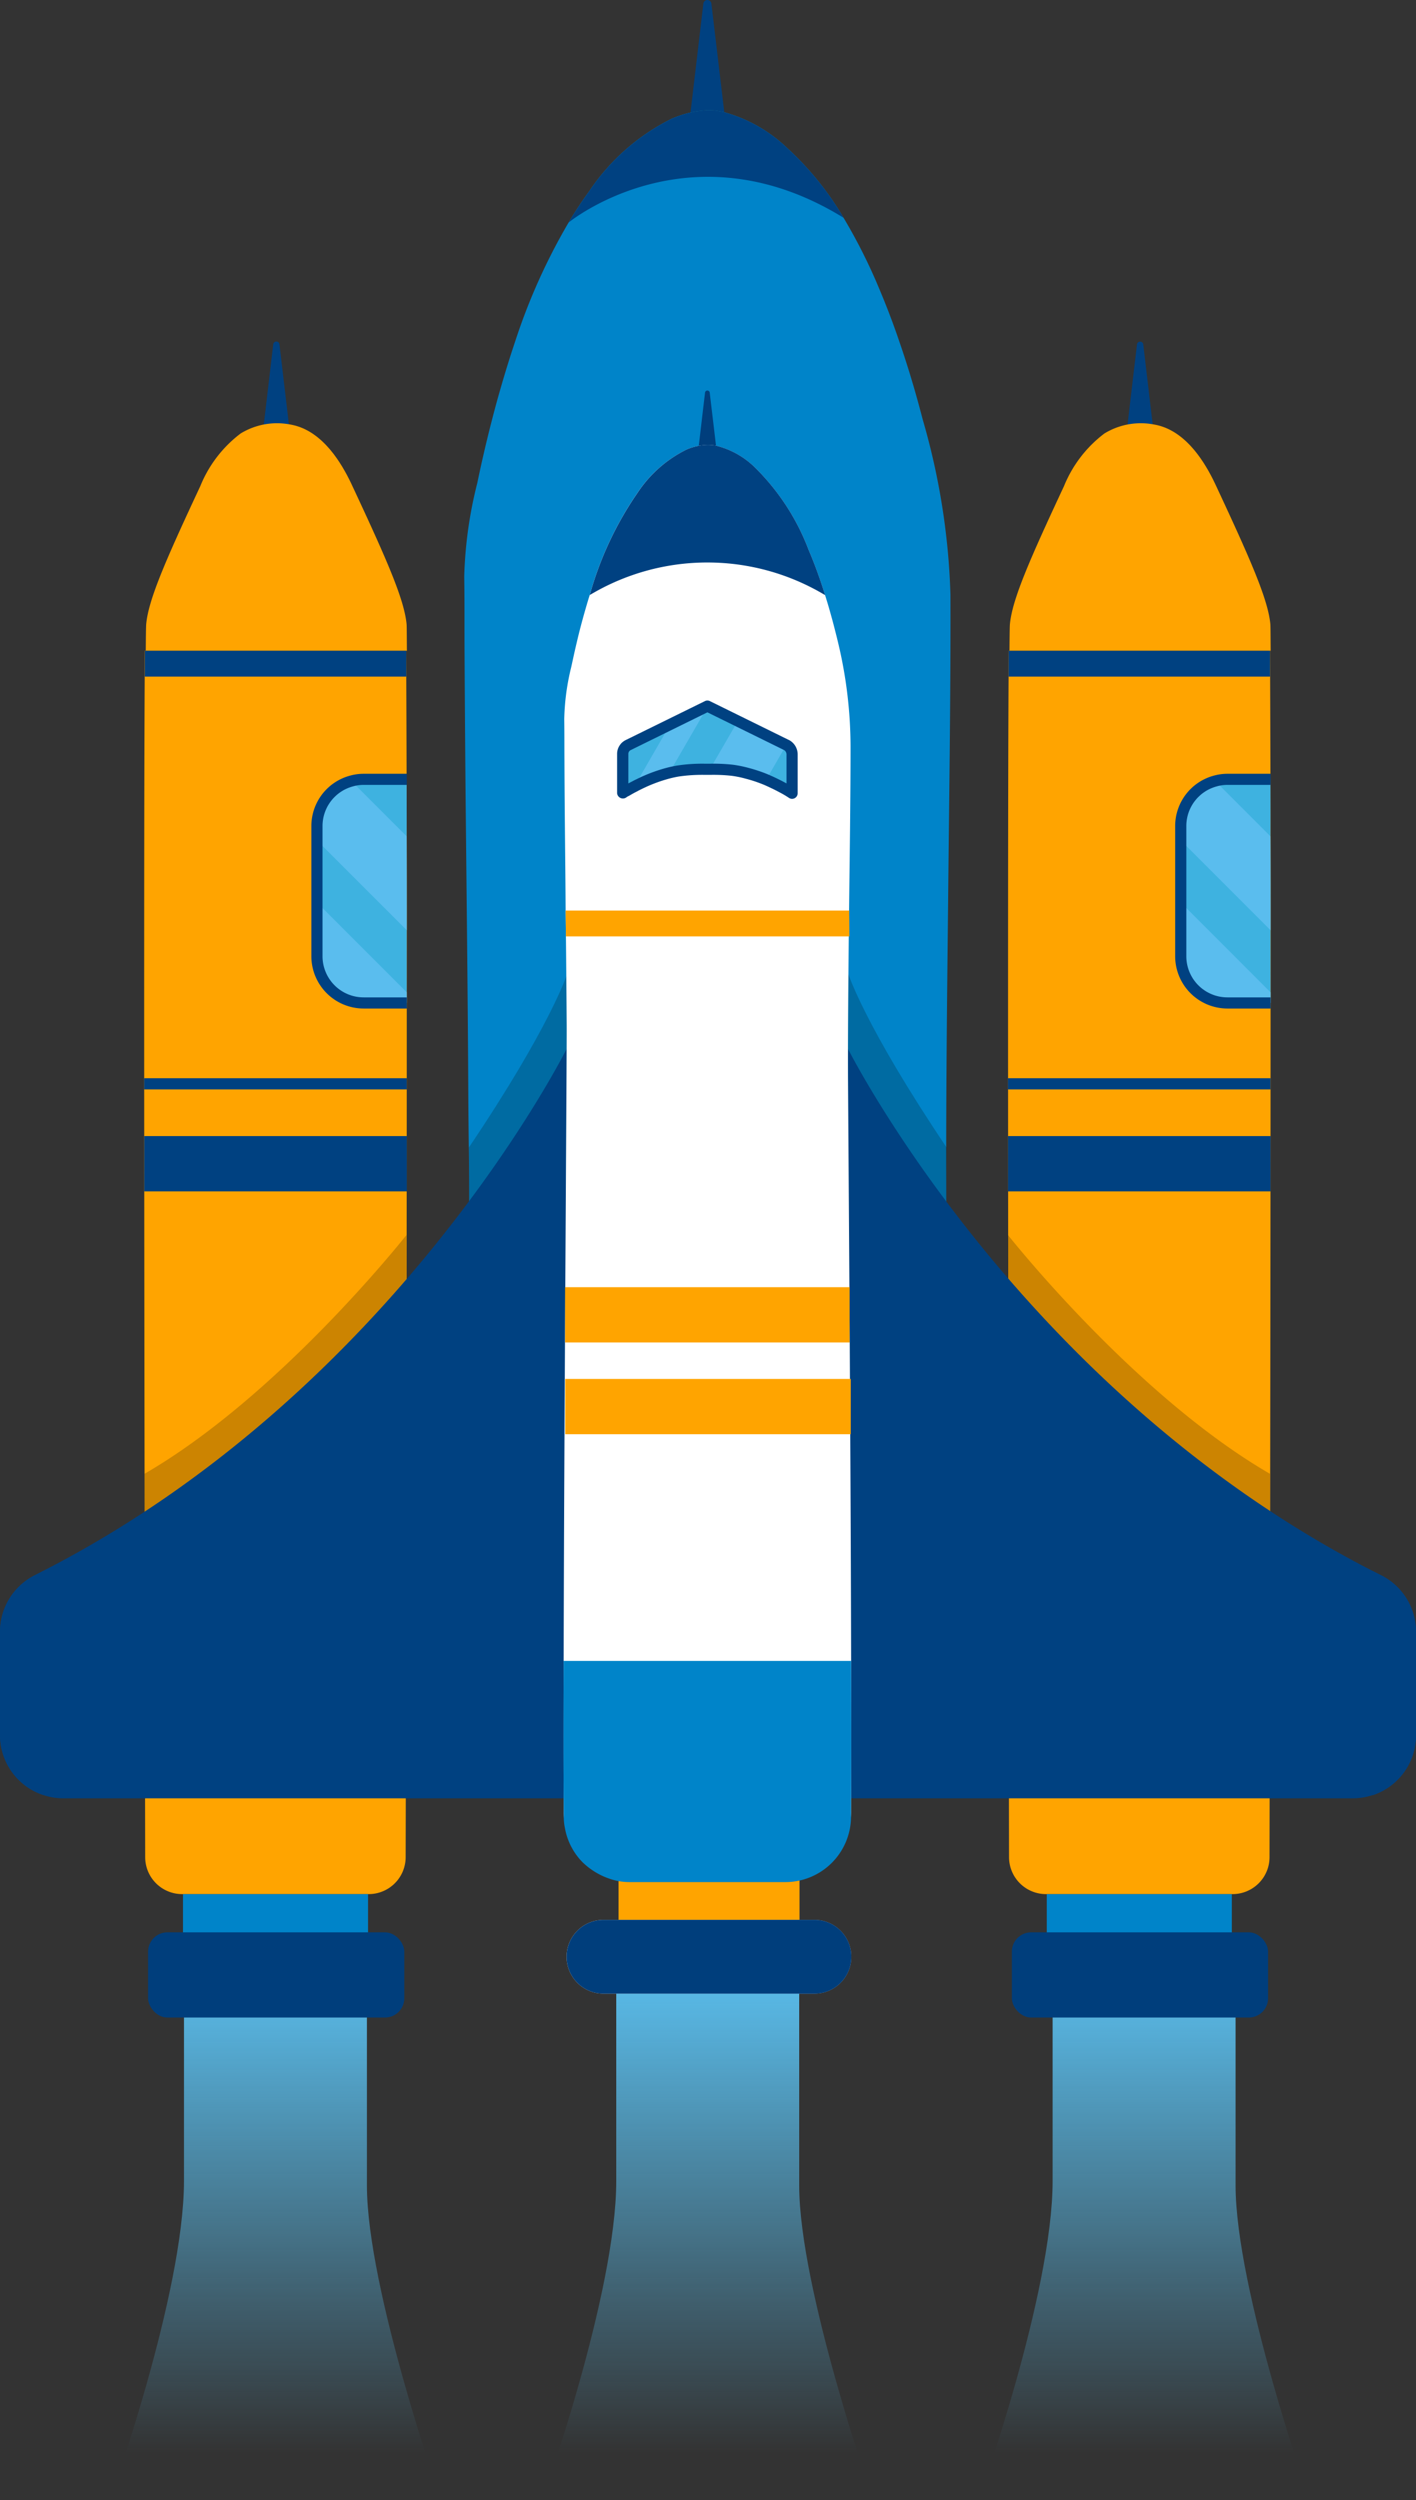 <svg xmlns="http://www.w3.org/2000/svg" xmlns:xlink="http://www.w3.org/1999/xlink" width="126.708" height="223.638" viewBox="0 0 126.708 223.638">
  <rect x="0" y="0" width="126.708" height="223.638" fill="#333333" stroke="none"/>
  <defs>
    <linearGradient id="linear-gradient" x1="0.5" y1="1" x2="0.5" gradientUnits="objectBoundingBox">
      <stop offset="0.091" stop-color="#5abeed" stop-opacity="0"/>
      <stop offset="1" stop-color="#5abeed"/>
    </linearGradient>
    <linearGradient id="linear-gradient-4" y1="0.5" x2="1" y2="0.5" gradientUnits="objectBoundingBox">
      <stop offset="0" stop-color="#e5e6e6"/>
      <stop offset="0.957" stop-color="#85aada"/>
    </linearGradient>
  </defs>
  <g id="Group_242" data-name="Group 242" transform="translate(521.104 74.136)">
    <g id="Group_236" data-name="Group 236" transform="translate(-511.272 102.232)">
      <path id="Path_247" data-name="Path 247" d="M-487.024,52.926h-29.632s6.631-18.481,6.631-28.553V5.656h16.37V24.771C-493.655,34.05-487.024,52.926-487.024,52.926Z" transform="translate(516.656 -5.656)" fill="url(#linear-gradient)"/>
      <path id="Path_248" data-name="Path 248" d="M-469.524,52.926h-29.632s6.631-18.481,6.631-28.553V5.656h16.37V24.771C-476.155,34.05-469.524,52.926-469.524,52.926Z" transform="translate(537.837 -5.656)" fill="url(#linear-gradient)"/>
      <path id="Path_249" data-name="Path 249" d="M-451.856,52.926H-481.49s6.631-18.481,6.631-28.553V5.656h16.372V24.771C-458.487,34.05-451.856,52.926-451.856,52.926Z" transform="translate(559.219 -5.656)" fill="url(#linear-gradient)"/>
    </g>
    <g id="Group_241" data-name="Group 241" transform="translate(-521.104 -74.136)">
      <g id="Group_237" data-name="Group 237" transform="translate(90.191 30.562)">
        <path id="Path_250" data-name="Path 250" d="M-474.566-60.061l-.928,7.88a.282.282,0,0,0,.281.314h1.857a.282.282,0,0,0,.281-.314l-.928-7.88A.283.283,0,0,0-474.566-60.061Z" transform="translate(486.115 60.31)" fill="#004181"/>
        <path id="Path_251" data-name="Path 251" d="M-456.864-36.662h-23.372c.011-1.412.02-2.248.042-2.416.219-2.206,1.755-5.718,4.838-12.314a11.168,11.168,0,0,1,3.607-4.7,6.24,6.24,0,0,1,4.485-.8c2.717.482,4.474,3.22,5.528,5.508,3.083,6.6,4.62,10.108,4.841,12.314C-456.875-38.91-456.875-38.074-456.864-36.662Z" transform="translate(480.377 64.308)" fill="#ffa400"/>
        <path id="Path_252" data-name="Path 252" d="M-456.8-16.3c0,28.14-.073,65.256-.095,76.409a3.306,3.306,0,0,1-3.313,3.3h-16.681a3.307,3.307,0,0,1-3.315-3.3c-.031-16.129-.155-86.548-.04-105.6,0-.889,0-1.662.009-2.31h23.383c0,.648.011,1.421.011,2.31.011,2.352.02,5.477.031,9.188C-456.8-30.734-456.792-23.835-456.8-16.3Z" transform="translate(480.305 75.448)" fill="#ffa400"/>
        <path id="Path_253" data-name="Path 253" d="M-456.871-45.492h-23.4c0-.889,0-1.662.009-2.31h23.383C-456.882-47.154-456.871-46.381-456.871-45.492Z" transform="translate(480.331 75.448)" fill="#004181"/>
        <path id="Path_254" data-name="Path 254" d="M-473.3-38.424v11.648a4.168,4.168,0,0,0,4.175,4.175h3.859V-29.1c0-2.962,0-5.784-.009-8.4.009-1.795,0-3.5,0-5.09h-3.85a4.005,4.005,0,0,0-1.09.148A4.165,4.165,0,0,0-473.3-38.424Z" transform="translate(488.769 81.745)" fill="#3eb2e0"/>
        <rect id="Rectangle_62" data-name="Rectangle 62" width="23.495" height="4.945" transform="translate(23.504 76) rotate(180)" fill="#004181"/>
        <rect id="Rectangle_63" data-name="Rectangle 63" width="16.558" height="3.59" transform="translate(20.036 142.451) rotate(180)" fill="#0084c9"/>
        <rect id="Rectangle_64" data-name="Rectangle 64" width="22.926" height="7.62" rx="1.724" transform="translate(23.28 149.898) rotate(-180)" fill="#003e7c"/>
        <path id="Path_255" data-name="Path 255" d="M-473.3-38.5v1.284l8.035,8.035c0-2.962,0-5.784-.009-8.4l-4.94-4.942A4.165,4.165,0,0,0-473.3-38.5Z" transform="translate(488.769 81.826)" fill="#5abdee"/>
        <path id="Path_256" data-name="Path 256" d="M-473.3-37.616v4.81a4.168,4.168,0,0,0,4.175,4.175h3.859v-.948Z" transform="translate(488.769 87.776)" fill="#5abdee"/>
        <path id="Path_257" data-name="Path 257" d="M-464.99-22.822l0,0h-3.862A3.68,3.68,0,0,1-472.53-26.5V-38.149a3.669,3.669,0,0,1,2.721-3.545,3.459,3.459,0,0,1,.955-.133H-465l.011,0v-.988l-.011-.007h-3.853a4.451,4.451,0,0,0-1.218.168,4.666,4.666,0,0,0-3.457,4.509V-26.5a4.681,4.681,0,0,0,4.675,4.675h3.864Z" transform="translate(488.495 81.471)" fill="#004181"/>
        <path id="Path_258" data-name="Path 258" d="M-480.3-29.507l.009,0h23.485v-1h-23.485l-.009,0Z" transform="translate(480.3 96.387)" fill="#004181"/>
      </g>
      <g id="Group_238" data-name="Group 238" transform="translate(12.897 30.562)">
        <path id="Path_259" data-name="Path 259" d="M-509.534-60.061l-.928,7.88a.28.28,0,0,0,.279.314h1.857a.281.281,0,0,0,.281-.314l-.928-7.88A.281.281,0,0,0-509.534-60.061Z" transform="translate(521.085 60.31)" fill="#004181"/>
        <path id="Path_260" data-name="Path 260" d="M-491.833-36.662H-515.2c.011-1.412.022-2.248.042-2.416.219-2.206,1.755-5.718,4.841-12.314a11.144,11.144,0,0,1,3.6-4.7,6.24,6.24,0,0,1,4.485-.8c2.716.482,4.474,3.22,5.528,5.508,3.086,6.6,4.622,10.108,4.841,12.314C-491.844-38.91-491.844-38.074-491.833-36.662Z" transform="translate(515.346 64.308)" fill="#ffa400"/>
        <path id="Path_261" data-name="Path 261" d="M-491.772-16.3c0,28.14-.073,65.256-.1,76.409a3.305,3.305,0,0,1-3.313,3.3h-16.681a3.305,3.305,0,0,1-3.313-3.3c-.031-16.129-.157-86.548-.042-105.6,0-.889,0-1.662.011-2.31h23.381c0,.648.011,1.421.011,2.31.011,2.352.022,5.477.031,9.188C-491.772-30.734-491.761-23.835-491.772-16.3Z" transform="translate(515.274 75.448)" fill="#ffa400"/>
        <path id="Path_262" data-name="Path 262" d="M-491.84-45.492h-23.4c0-.889,0-1.662.011-2.31h23.381C-491.851-47.154-491.84-46.381-491.84-45.492Z" transform="translate(515.301 75.448)" fill="#004181"/>
        <path id="Path_263" data-name="Path 263" d="M-508.272-38.424v11.648A4.168,4.168,0,0,0-504.1-22.6h3.861V-29.1c0-2.962,0-5.784-.009-8.4.009-1.795,0-3.5,0-5.09H-504.1a4,4,0,0,0-1.09.148A4.164,4.164,0,0,0-508.272-38.424Z" transform="translate(523.738 81.745)" fill="#3eb2e0"/>
        <rect id="Rectangle_65" data-name="Rectangle 65" width="23.495" height="4.945" transform="translate(23.505 76) rotate(180)" fill="#004181"/>
        <rect id="Rectangle_66" data-name="Rectangle 66" width="16.558" height="3.59" transform="translate(20.036 142.451) rotate(180)" fill="#0084c9"/>
        <rect id="Rectangle_67" data-name="Rectangle 67" width="22.926" height="7.62" rx="1.724" transform="translate(23.281 149.898) rotate(-180)" fill="#003e7c"/>
        <path id="Path_264" data-name="Path 264" d="M-508.272-38.5v1.284l8.037,8.035c0-2.962,0-5.784-.009-8.4l-4.942-4.942A4.164,4.164,0,0,0-508.272-38.5Z" transform="translate(523.738 81.826)" fill="#5abdee"/>
        <path id="Path_265" data-name="Path 265" d="M-508.272-37.616v4.81a4.168,4.168,0,0,0,4.175,4.175h3.861v-.948Z" transform="translate(523.738 87.776)" fill="#5abdee"/>
        <path id="Path_266" data-name="Path 266" d="M-499.96-22.822l0,0h-3.859A3.68,3.68,0,0,1-507.5-26.5V-38.149a3.668,3.668,0,0,1,2.723-3.545,3.446,3.446,0,0,1,.955-.133h3.85l.011,0v-.988l-.011-.007h-3.85a4.468,4.468,0,0,0-1.22.168,4.666,4.666,0,0,0-3.457,4.509V-26.5a4.681,4.681,0,0,0,4.677,4.675h3.861Z" transform="translate(523.464 81.471)" fill="#004181"/>
        <path id="Path_267" data-name="Path 267" d="M-515.269-29.507l.009,0h23.487v-1H-515.26l-.009,0Z" transform="translate(515.269 96.387)" fill="#004181"/>
      </g>
      <path id="Path_268" data-name="Path 268" d="M-490.126-64.1c-.113-.027-.228-.053-.342-.071a4.731,4.731,0,0,0-1.169-.115,10.593,10.593,0,0,0-1.512.212L-492-73.813a.362.362,0,0,1,.72,0Z" transform="translate(554.938 74.136)" fill="#004181"/>
      <path id="Path_269" data-name="Path 269" d="M-458.576,75.829H-502.1s-.88-38.243,0-39.123c.29-.29.2-1.249.228-1.6.08-1.2.124-2.392.159-3.587.08-2.8.062-5.6.027-8.4-.018-1.512-.035-3.024-.044-4.536-.044-8.8-.15-17.592-.239-26.394q-.063-6.9-.1-13.784c-.009-2.12.009-4.248-.027-6.366a37.883,37.883,0,0,1,1.169-8.362q.789-3.81,1.828-7.57c.475-1.686.986-3.393,1.556-5.079a54.108,54.108,0,0,1,4.783-10.647q.859-1.452,1.846-2.8a19.057,19.057,0,0,1,7.385-6.49,9.632,9.632,0,0,1,1.68-.553,10.6,10.6,0,0,1,1.512-.212,4.731,4.731,0,0,1,1.169.115c.115.018.23.044.343.071a13.284,13.284,0,0,1,5.663,3.236,26.917,26.917,0,0,1,5.011,6.207A49.28,49.28,0,0,1-464.96-53.7q.988,2.334,1.8,4.73c.791,2.285,1.479,4.606,2.084,6.945a62.583,62.583,0,0,1,2.489,15.693c.027,9.213-.124,18.436-.212,27.649-.088,8.141-.183,16.275-.166,24.415,0,2.6.009,5.2.086,7.807.027.632-.21,2.655.3,3.165C-457.7,37.585-458.576,75.829-458.576,75.829Z" transform="translate(543.637 79.528)" fill="#0084c9"/>
      <path id="Path_270" data-name="Path 270" d="M-491.106-52.494c-.066-.015-.133-.031-.2-.042a2.716,2.716,0,0,0-.681-.066,6.3,6.3,0,0,0-.877.122l.667-5.663a.211.211,0,0,1,.42,0Z" transform="translate(555.285 93.266)" fill="#003e7c"/>
      <rect id="Rectangle_68" data-name="Rectangle 68" width="16.192" height="3.934" transform="translate(55.351 167.797)" fill="#ffa400"/>
      <path id="Path_271" data-name="Path 271" d="M-475.989,10.151h-18.879a3.3,3.3,0,0,1-3.3-3.3h0a3.3,3.3,0,0,1,3.3-3.3h18.879a3.3,3.3,0,0,1,3.3,3.3h0A3.3,3.3,0,0,1-475.989,10.151Z" transform="translate(548.868 168.173)" fill="url(#linear-gradient-4)"/>
      <path id="Path_272" data-name="Path 272" d="M-475.989,10.151h-18.879a3.3,3.3,0,0,1-3.3-3.3h0a3.3,3.3,0,0,1,3.3-3.3h18.879a3.3,3.3,0,0,1,3.3,3.3h0A3.3,3.3,0,0,1-475.989,10.151Z" transform="translate(548.868 168.173)" fill="#003e7c"/>
      <path id="Path_273" data-name="Path 273" d="M-473.478-60.048l-.044-.027c-12.862-7.9-23.175-.608-24.431.351l-.018.018a.819.819,0,0,0-.115.088q.859-1.452,1.846-2.8a19.056,19.056,0,0,1,7.385-6.49,9.625,9.625,0,0,1,1.68-.553,10.6,10.6,0,0,1,1.512-.212,4.731,4.731,0,0,1,1.169.115c.115.018.23.044.343.071a13.284,13.284,0,0,1,5.663,3.236A26.915,26.915,0,0,1-473.478-60.048Z" transform="translate(548.964 79.528)" fill="#004181"/>
      <path id="Path_274" data-name="Path 274" d="M-487.17-20.8c1.461,3.5,1.169,1.176,10.234,9.986-.077-2.8-.062-5.6-.027-8.4-7.323-10.884-8.786-15.5-8.786-15.5S-488.638-24.308-487.17-20.8Z" transform="translate(561.672 121.858)" fill="#040505" opacity="0.2"/>
      <path id="Path_275" data-name="Path 275" d="M-480.3-24.16c0,5.3.009,10.63.018,15.8.738,1.969,1.609,2.173,5.311,6.744,4.976,6.154,12.307,8.061,14.126,9.381a3.288,3.288,0,0,0,3.974-.237c0-3.28.009-6.744.009-10.331C-468.778-9.7-479.874-23.623-480.3-24.16Z" transform="translate(570.496 134.625)" fill="#040505" opacity="0.2"/>
      <path id="Path_276" data-name="Path 276" d="M-491.9-20.8c-1.459,3.5-1.169,1.176-10.234,9.986.08-2.8.062-5.6.027-8.4,7.325-10.884,8.786-15.5,8.786-15.5S-490.435-24.308-491.9-20.8Z" transform="translate(544.061 121.858)" fill="#040505" opacity="0.2"/>
      <path id="Path_277" data-name="Path 277" d="M-491.814-24.16c0,5.3-.009,10.63-.018,15.8-.738,1.969-1.609,2.173-5.309,6.744-4.978,6.154-12.309,8.061-14.128,9.381a3.289,3.289,0,0,1-3.974-.237c0-3.28-.009-6.744-.009-10.331C-503.329-9.7-492.236-23.623-491.814-24.16Z" transform="translate(528.187 134.625)" fill="#040505" opacity="0.2"/>
      <path id="Path_278" data-name="Path 278" d="M-470.4-31.693l-.254,67.037h-44.795a5.38,5.38,0,0,1-1.766-.29A5.641,5.641,0,0,1-521.1,29.69V20.433a5.652,5.652,0,0,1,3.121-5.046c.254-.133.511-.254.765-.4C-485.577-1.221-470.4-31.693-470.4-31.693Z" transform="translate(521.104 125.507)" fill="#004181"/>
      <path id="Path_279" data-name="Path 279" d="M-517.218-10.572V9.491A5.641,5.641,0,0,1-521.1,4.127V-5.13a5.652,5.652,0,0,1,3.121-5.046C-517.729-10.309-517.472-10.431-517.218-10.572Z" transform="translate(521.104 151.071)" fill="#004181"/>
      <path id="Path_280" data-name="Path 280" d="M-486.774-31.693s15.541,30.967,47.7,47.082a5.647,5.647,0,0,1,3.123,5.044v9.261a5.652,5.652,0,0,1-5.652,5.65h-45.175Z" transform="translate(562.655 125.507)" fill="#004181"/>
      <path id="Path_281" data-name="Path 281" d="M-465.537-10.565V9.5a5.639,5.639,0,0,0,3.886-5.364V-5.123a5.652,5.652,0,0,0-3.121-5.046C-465.029-10.3-465.283-10.424-465.537-10.565Z" transform="translate(588.359 151.079)" fill="#004181"/>
      <g id="Group_240" data-name="Group 240" transform="translate(50.425 39.788)">
        <path id="Path_282" data-name="Path 282" d="M-472.563,66.124a5.876,5.876,0,0,1-5.882,5.838h-13.943a5.328,5.328,0,0,1-.537-.027c-.174-.018-.36-.044-.535-.08a5.744,5.744,0,0,1-3.156-1.7,5.816,5.816,0,0,1-1.547-3.017,4.8,4.8,0,0,1-.106-1.019c-.027-3.351-.027-8.256-.009-13.945.044-21.381.29-53.813.272-56.373q-.027-3.982-.069-7.973l-.027-2.312q-.014-2.626-.044-5.25c-.027-2.708-.053-5.406-.062-8.114-.009-1.249,0-2.5-.018-3.747a21.1,21.1,0,0,1,.632-4.686c.31-1.441.634-2.882,1.03-4.308q.288-1.054.615-2.109l.009-.009a30.386,30.386,0,0,1,4.3-9.18A11.178,11.178,0,0,1-487.3-55.7a5.266,5.266,0,0,1,1.477-.4,3.811,3.811,0,0,1,1.1.027,7.532,7.532,0,0,1,3.535,1.943,20.567,20.567,0,0,1,4.827,7.394c.563,1.32,1.046,2.672,1.477,4.045.44,1.4.818,2.812,1.16,4.237a40.152,40.152,0,0,1,1.118,9.275c0,4.9-.08,9.812-.133,14.71v.122c-.009.729-.018,1.461-.026,2.19-.035,4.06-.08,8.123-.071,12.186,0,1.2.239,31.491.281,52.16C-472.537,57.8-472.537,62.713-472.563,66.124Z" transform="translate(498.291 56.135)" fill="#fff"/>
        <path id="Path_283" data-name="Path 283" d="M-472.815-34.977h-25.364l-.027-2.312h25.372C-472.824-36.639-472.815-35.866-472.815-34.977Z" transform="translate(498.394 78.946)" fill="#ffa400"/>
        <rect id="Rectangle_69" data-name="Rectangle 69" width="25.458" height="4.945" transform="translate(0.142 75.346)" fill="#ffa400"/>
        <rect id="Rectangle_70" data-name="Rectangle 70" width="25.547" height="4.945" transform="translate(0.155 83.552)" fill="#ffa400"/>
        <path id="Path_284" data-name="Path 284" d="M-476.171-42.7v.009a20.465,20.465,0,0,0-21.056-.009,30.378,30.378,0,0,1,4.3-9.18,11.178,11.178,0,0,1,4.343-3.824,5.267,5.267,0,0,1,1.477-.4,3.812,3.812,0,0,1,1.1.027,7.532,7.532,0,0,1,3.534,1.943,20.566,20.566,0,0,1,4.827,7.394C-477.084-45.425-476.6-44.073-476.171-42.7Z" transform="translate(499.578 56.135)" fill="#004181"/>
        <path id="Path_285" data-name="Path 285" d="M-472.563,7.02a5.876,5.876,0,0,1-5.882,5.838h-13.943a5.329,5.329,0,0,1-.537-.027c-.174-.018-.36-.044-.535-.077a6.433,6.433,0,0,1-3.156-1.7,5.809,5.809,0,0,1-1.547-3.015,4.836,4.836,0,0,1-.106-1.021c-.027-3.349-.027-8.256-.009-13.943h25.724C-472.537-1.307-472.537,3.609-472.563,7.02Z" transform="translate(498.291 115.699)" fill="#0084c9"/>
        <g id="Group_239" data-name="Group 239" transform="translate(4.796 22.871)">
          <path id="Path_286" data-name="Path 286" d="M-480.738-41.229v3.464c-.239-.166-.493-.307-.747-.449-.511-.281-1.039-.535-1.565-.765a13.21,13.21,0,0,0-1.706-.57,9.278,9.278,0,0,0-1.326-.272,15.3,15.3,0,0,0-2.014-.088h-.413a14.672,14.672,0,0,0-2.471.157c-.254.044-.5.1-.747.159a13.813,13.813,0,0,0-2.725,1.019c-.133.062-.263.133-.4.2-.228.115-.449.236-.668.369-.035.018-.378.186-.378.237v-3.517a.883.883,0,0,1,.482-.791l3.773-1.854,3.322-1.636.035.018,2.681,1.32,4.326,2.126.018.009A.965.965,0,0,1-480.738-41.229Z" transform="translate(496.396 46.061)" fill="#3eb2e0"/>
          <path id="Path_287" data-name="Path 287" d="M-488.854-45.545l-3.446,5.952a13.81,13.81,0,0,0-2.725,1.019c-.133.062-.263.133-.4.2l3.209-5.557,3.322-1.636Z" transform="translate(496.968 46.061)" fill="#5abdee"/>
          <path id="Path_288" data-name="Path 288" d="M-485.527-42.823l-1.793,3.112a13.212,13.212,0,0,0-1.706-.57,9.277,9.277,0,0,0-1.326-.272,15.3,15.3,0,0,0-2.014-.088l2.5-4.317,4.326,2.126Z" transform="translate(500.666 46.793)" fill="#5abdee"/>
          <path id="Path_289" data-name="Path 289" d="M-480.463-36.993a.5.5,0,0,1-.287-.091,7.732,7.732,0,0,0-.7-.42c-.5-.274-1.01-.519-1.523-.743a12.541,12.541,0,0,0-1.633-.548,9.6,9.6,0,0,0-1.26-.259,14.972,14.972,0,0,0-1.954-.084h-.413a14.306,14.306,0,0,0-2.387.15c-.241.042-.475.093-.71.15a13.328,13.328,0,0,0-2.626.984c-.135.064-.259.128-.38.195-.23.115-.44.232-.648.356-.051.029-.179.088-.259.137a.523.523,0,0,1-.878-.327v-3.514a1.376,1.376,0,0,1,.76-1.24l7.1-3.49a.5.5,0,0,1,.438,0l7.044,3.466.015.007.009,0a1.458,1.458,0,0,1,.791,1.306v3.464a.5.5,0,0,1-.27.444A.5.5,0,0,1-480.463-36.993Zm-7.772-3.143h.413a15.747,15.747,0,0,1,2.078.093,10.488,10.488,0,0,1,1.39.283,13.529,13.529,0,0,1,1.768.595c.579.25,1.121.515,1.616.789l.007,0v-2.582a.466.466,0,0,0-.248-.418l-.007,0,0,0-6.823-3.355-6.874,3.382a.377.377,0,0,0-.2.345v2.633c.1-.057.212-.115.323-.17.128-.069.267-.144.407-.208a14.232,14.232,0,0,1,2.816-1.052c.259-.064.517-.119.785-.166A14.932,14.932,0,0,1-488.234-40.136Z" transform="translate(496.121 45.788)" fill="#004181"/>
        </g>
      </g>
    </g>
  </g>
</svg>
